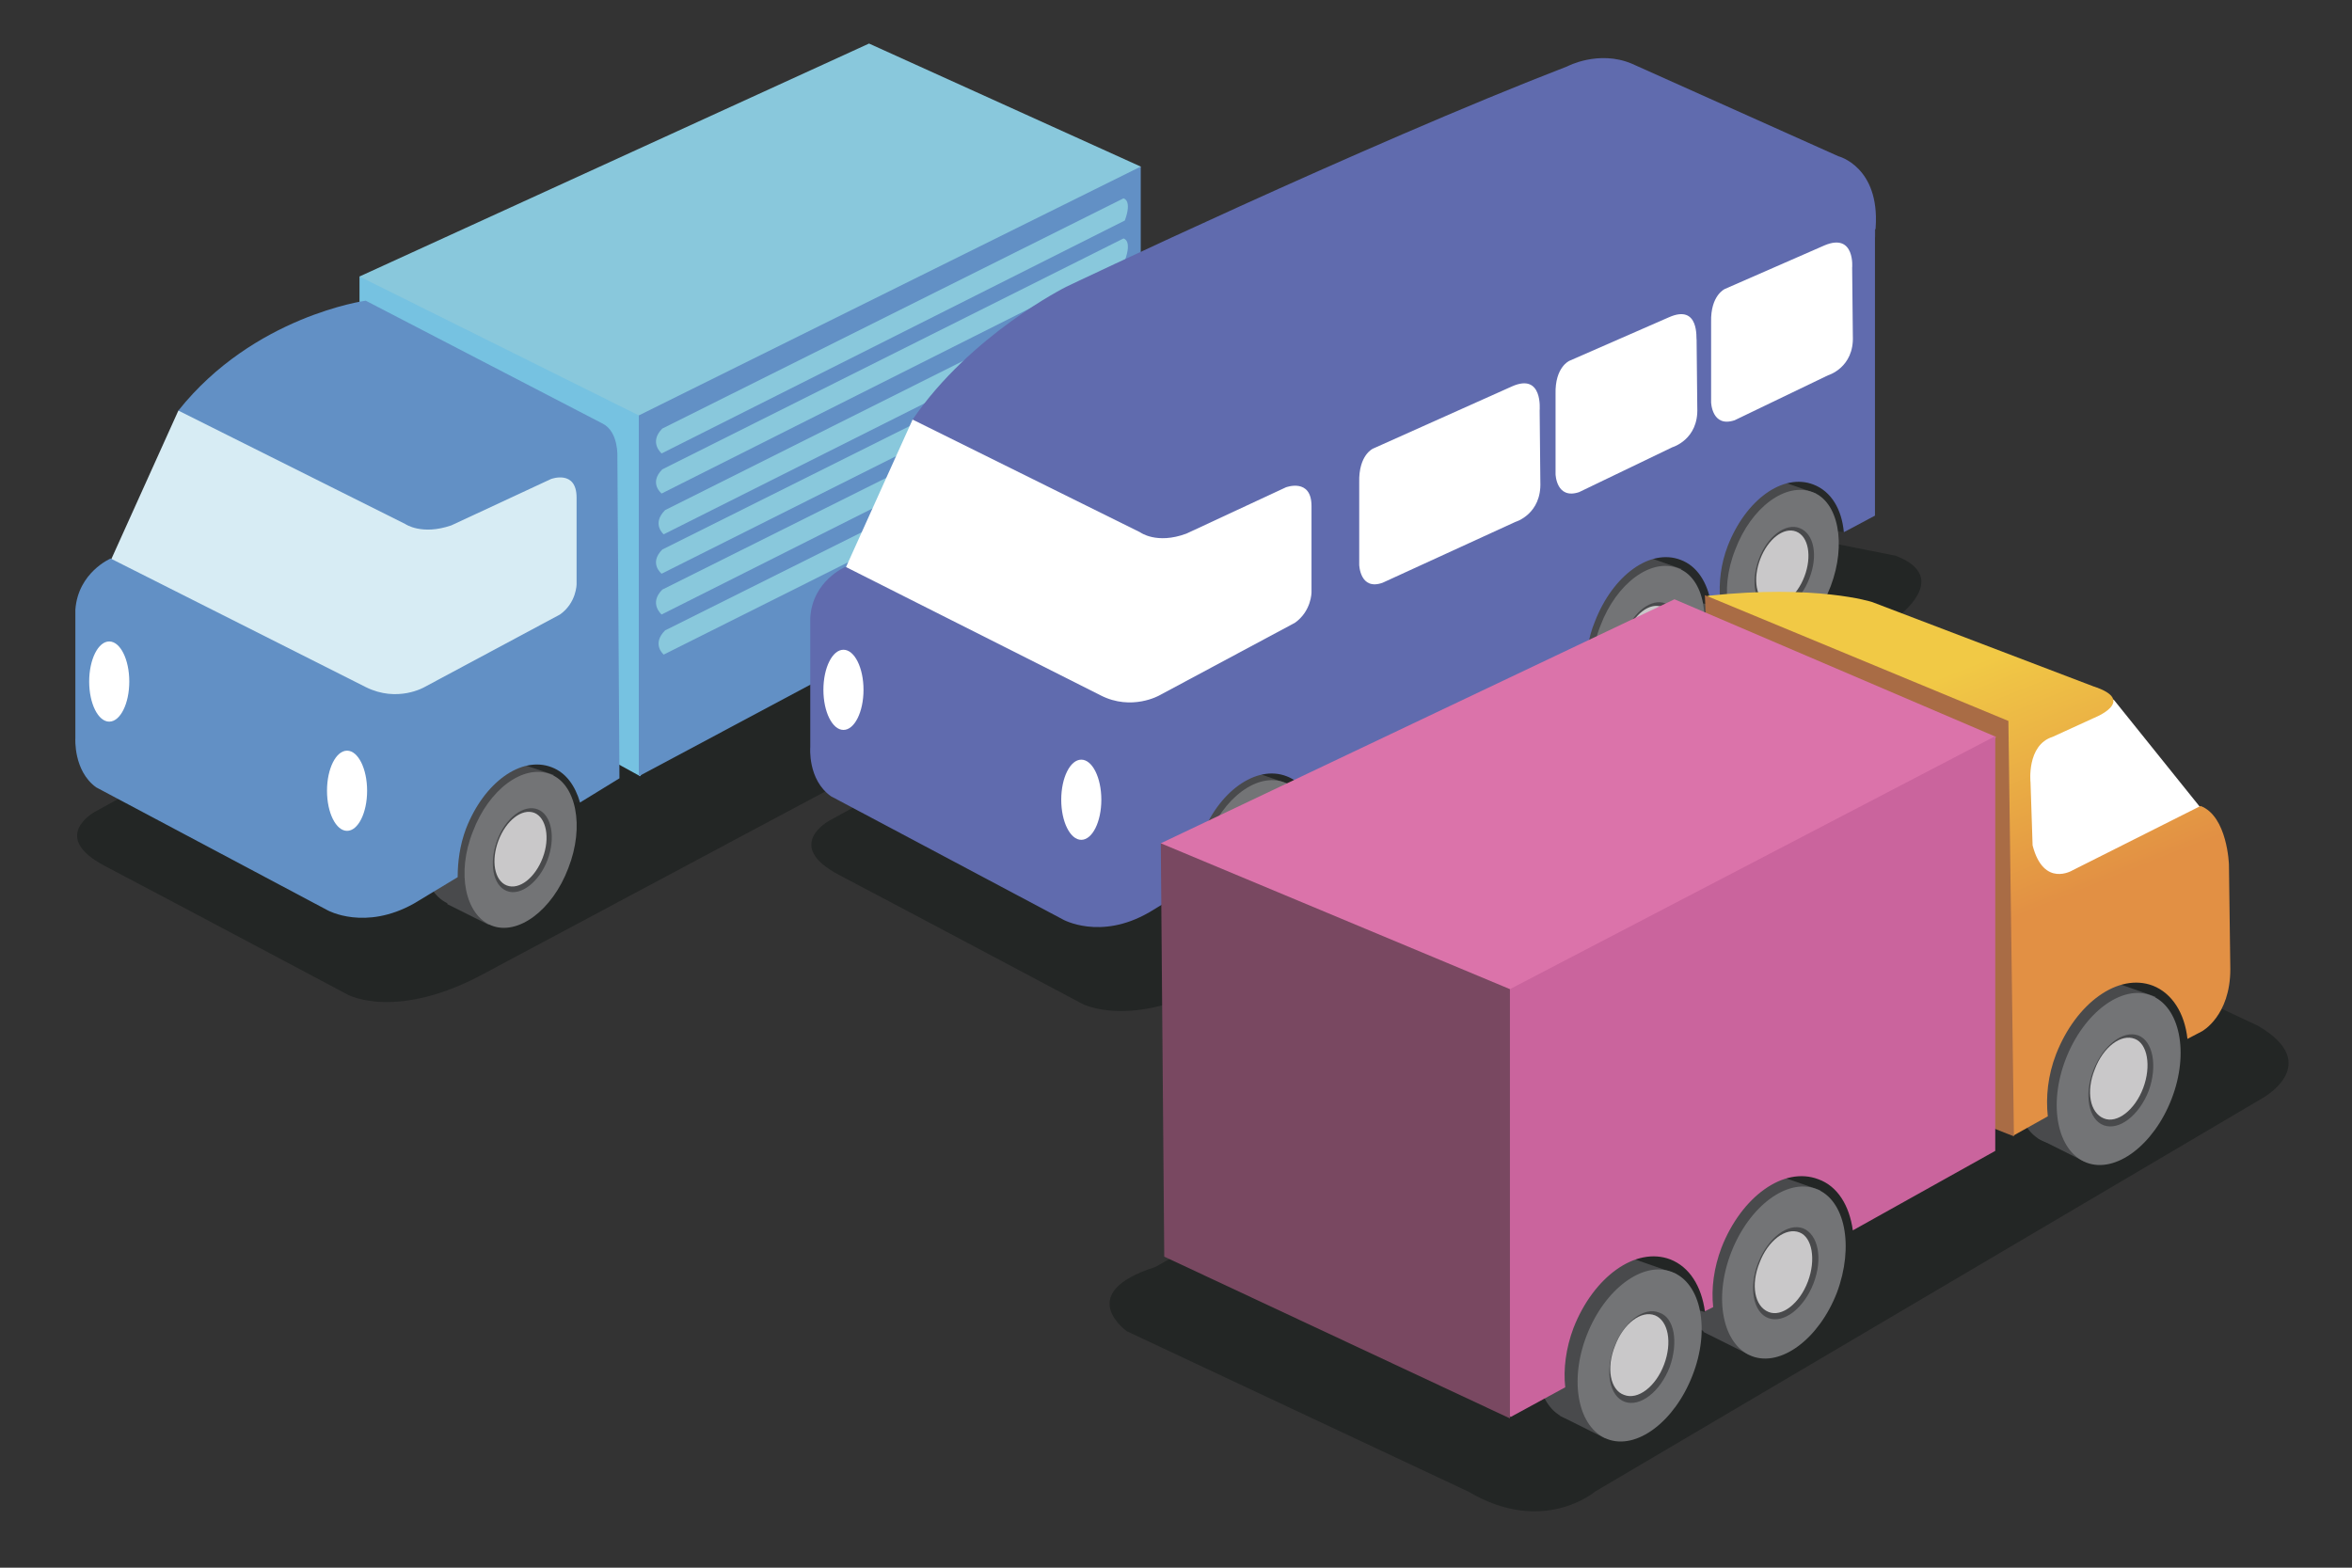 <?xml version="1.0" encoding="utf-8"?>
<!-- Generator: Adobe Illustrator 22.1.0, SVG Export Plug-In . SVG Version: 6.00 Build 0)  -->
<svg version="1.1" id="Слой_1" xmlns="http://www.w3.org/2000/svg" xmlns:xlink="http://www.w3.org/1999/xlink" x="0px" y="0px"
	 width="340.2px" height="226.8px" viewBox="0 0 340.2 226.8" style="enable-background:new 0 0 340.2 226.8;" xml:space="preserve"
	>
<rect x="0" y="0" width="340.2" height="226.8" fill="#333333" stroke="none"/>
<style type="text/css">
	.st0{fill:#232625;}
	.st1{fill:#262929;}
	.st2{fill:#494A4C;}
	.st3{fill:#737476;}
	.st4{fill:#C9C8C9;}
	.st5{fill:#76C2E1;}
	.st6{fill:#89C8DC;}
	.st7{fill:#D7ECF4;}
	.st8{fill:#6290C5;}
	.st9{fill:#FFFFFF;}
	.st10{fill:#606BAE;}
	.st11{fill:url(#SVGID_1_);}
	.st12{fill:#A96C45;}
	.st13{fill:#DB73AA;}
	.st14{fill:#CA649D;}
	.st15{fill:#794861;}
</style>
<g>
	<g>
		<path class="st0" d="M20.9,113.5l-7.1,3.9c0,0-6.8,3.6,1.4,7.9c8.2,4.3,35.1,18.6,35.1,18.6s7.1,3.9,20-3.2l95.9-51.2
			c0,0,11.1-6.8,1.8-10.4l-28.2-5.6L20.9,113.5z"/>
		<g>
			<g>
				<polygon class="st1" points="84.7,110.4 84,116.1 80,115.7 73.1,110 				"/>
				<polygon class="st1" points="161.7,73.2 160.7,75.8 155.1,75 143.9,64.9 156.8,64.6 				"/>
				<g>
					<path class="st2" d="M152.5,80.5c-2.3,6.1-7.3,9.8-11.1,8.3c-3.8-1.5-5.1-7.6-2.7-13.6c2.3-6.1,7.3-9.8,11.2-8.3
						C153.6,68.3,154.8,74.4,152.5,80.5z"/>
					<polygon class="st2" points="147.5,90.8 147.1,91.8 141.1,88.8 142.8,73.5 150.5,68.1 156.5,70.1 155.3,72.3 					"/>
					<path class="st3" d="M158.6,83.6c-2.3,6.1-7.3,9.8-11.1,8.3c-3.8-1.5-5.1-7.6-2.7-13.6c2.3-6.1,7.3-9.8,11.2-8.3
						C159.7,71.4,160.9,77.5,158.6,83.6z"/>
					<path class="st2" d="M155.5,82.4c-1.2,3.2-3.9,5.3-5.9,4.5c-2-0.8-2.6-4-1.4-7.3c1.2-3.3,3.9-5.3,5.9-4.5
						C156.2,75.9,156.8,79.2,155.5,82.4z"/>
					<path class="st4" d="M154.8,82.1c-1.1,2.9-3.4,4.7-5.2,4c-1.8-0.7-2.3-3.6-1.2-6.5c1.1-2.9,3.4-4.7,5.2-4
						C155.4,76.3,155.9,79.2,154.8,82.1z"/>
				</g>
				<polygon class="st1" points="142.5,83.6 141.4,86.2 135.9,85.5 124.7,75.4 137.6,75 				"/>
				<g>
					<path class="st2" d="M76.1,122.5c-2.3,6.1-7.3,9.8-11.1,8.3c-3.8-1.5-5.1-7.6-2.7-13.6c2.3-6.1,7.3-9.8,11.2-8.3
						C77.2,110.3,78.4,116.5,76.1,122.5z"/>
					<polygon class="st2" points="71.1,132.8 70.7,133.8 64.7,130.8 66.5,115.5 74.1,110.1 80.1,112.1 79,114.3 					"/>
					<path class="st3" d="M82.2,125.6c-2.3,6.1-7.3,9.8-11.1,8.3c-3.8-1.5-5.1-7.6-2.7-13.6c2.3-6.1,7.3-9.8,11.2-8.3
						C83.3,113.4,84.6,119.5,82.2,125.6z"/>
					<path class="st2" d="M79.2,124.4c-1.2,3.2-3.9,5.3-5.9,4.5c-2-0.8-2.6-4-1.4-7.3c1.2-3.3,3.9-5.3,5.9-4.5
						C79.8,117.9,80.4,121.2,79.2,124.4z"/>
					<path class="st4" d="M78.5,124.1c-1.1,2.9-3.4,4.7-5.2,4c-1.8-0.7-2.3-3.6-1.2-6.5c1.1-2.9,3.4-4.7,5.2-4
						C79,118.3,79.6,121.2,78.5,124.1z"/>
				</g>
				<g>
					<path class="st2" d="M133,91.5c-2.3,6.1-7.3,9.8-11.1,8.3c-3.8-1.5-5.1-7.6-2.7-13.6c2.3-6.1,7.3-9.8,11.2-8.3
						C134.1,79.3,135.3,85.4,133,91.5z"/>
					<polygon class="st2" points="128,101.8 127.6,102.7 121.6,99.7 123.4,84.4 131,79 137,81.1 135.9,83.3 					"/>
					<path class="st3" d="M139.1,94.5c-2.3,6.1-7.3,9.8-11.1,8.3c-3.8-1.5-5.1-7.6-2.7-13.6c2.3-6.1,7.3-9.8,11.2-8.3
						C140.2,82.3,141.5,88.4,139.1,94.5z"/>
					<path class="st2" d="M136.1,93.4c-1.2,3.3-3.9,5.3-5.9,4.5c-2-0.8-2.6-4-1.4-7.3c1.2-3.3,3.9-5.3,5.9-4.5
						C136.7,86.9,137.3,90.1,136.1,93.4z"/>
					<path class="st4" d="M135.4,93.1c-1.1,2.9-3.4,4.7-5.2,4c-1.8-0.7-2.3-3.6-1.2-6.5c1.1-2.9,3.4-4.7,5.2-4
						C135.9,87.3,136.5,90.2,135.4,93.1z"/>
				</g>
				<polygon class="st5" points="57.1,40.4 52,40 52,90 92.6,112.3 95.9,106.5 95.6,54.3 				"/>
				<polygon class="st6" points="162.8,29.2 165,24.1 125.7,6.3 52,40 92.4,60.1 95.3,61 				"/>
				<polygon class="st7" points="30.1,58.7 25.8,59.4 15.6,82 55.2,103.4 60.3,102.9 85.2,87.1 84.4,65.3 77.6,66.5 66.2,74.4 				
					"/>
				<path class="st8" d="M67.4,119.9C67.4,119.9,67.4,119.9,67.4,119.9c2.6-6.7,8-10.6,12.4-8.9c2.1,0.8,3.4,2.7,4.1,5.1l5.7-3.5
					l-0.3-46.5c0,0,0.2-3.6-2.1-4.8L52.9,43.5c0,0-16.2,2.2-27.1,15.9l32.8,16.4c0,0,2.4,1.7,6.7,0.2l14.4-6.7c0,0,3.7-1.4,3.7,2.7
					v12.5c0,0,0,2.7-2.4,4.4L61.4,99.4c0,0-3.9,2.3-8.5,0L16,80.8c0,0-4.7,2-5.1,7.4v18.6c0,0-0.3,4.7,3,7.1l33.5,17.8
					c0,0,5.4,3,12.5-1l6.3-3.8C66.2,124.7,66.5,122.3,67.4,119.9z"/>
				<path class="st8" d="M165,24.1l-72.6,36v52.2l30.9-16.5c-0.1-2.3,0.2-4.7,1.2-7.1l0,0c2.6-6.7,8-10.6,12.4-8.9
					c2.4,0.9,3.9,3.3,4.4,6.4l1.3-0.7c-0.2-2.4,0.1-5.1,1.1-7.7v0c2.6-6.7,8-10.6,12.4-8.9c2.6,1,4.1,3.6,4.4,6.9l4.5-2.4V24.1z"/>
				<path class="st9" d="M53.1,114.4c0,3.2-1.3,5.8-2.9,5.8c-1.6,0-2.9-2.6-2.9-5.8c0-3.2,1.3-5.8,2.9-5.8
					C51.8,108.6,53.1,111.2,53.1,114.4z"/>
			</g>
			<path class="st9" d="M18.7,98.6c0,3.2-1.3,5.8-2.9,5.8c-1.6,0-2.9-2.6-2.9-5.8c0-3.2,1.3-5.8,2.9-5.8
				C17.4,92.8,18.7,95.4,18.7,98.6z"/>
		</g>
		<path class="st6" d="M95.8,62l66.7-33.3c0,0,1.3,0.2,0.2,3.2l-67,33.7C95.7,65.6,93.8,64,95.8,62z"/>
		<path class="st6" d="M95.8,67.9l66.7-33.4c0,0,1.3,0.2,0.2,3.2l-67,33.7C95.7,71.4,93.8,69.9,95.8,67.9z"/>
		<path class="st6" d="M96.2,73.8l66.7-33.4c0,0,1.3,0.2,0.2,3.2L96,77.3C96,77.3,94.2,75.8,96.2,73.8z"/>
		<path class="st6" d="M95.8,79.5l66.7-33.3c0,0,1.3,0.2,0.2,3.2L95.7,83C95.7,83,93.8,81.5,95.8,79.5z"/>
		<path class="st6" d="M95.8,85.3L162.5,52c0,0,1.3,0.2,0.2,3.2l-67,33.7C95.7,88.9,93.8,87.3,95.8,85.3z"/>
		<path class="st6" d="M96.2,91.2l66.7-33.3c0,0,1.3,0.2,0.2,3.2L96,94.7C96,94.7,94.2,93.2,96.2,91.2z"/>
	</g>
	<g>
		<path class="st9" d="M124.9,98.9c0,3.2-1.3,5.8-2.9,5.8c-1.6,0-2.9-2.6-2.9-5.8c0-3.2,1.3-5.8,2.9-5.8
			C123.6,93.1,124.9,95.7,124.9,98.9z"/>
		<g>
			<g>
				<path class="st0" d="M127.1,114.8l-7.1,3.9c0,0-6.8,3.6,1.4,7.9c8.2,4.3,35.1,18.6,35.1,18.6s7.1,3.9,20-3.2l95.9-51.2
					c0,0,11.1-6.8,1.8-10.4l-28.2-5.6L127.1,114.8z"/>
				<polygon class="st1" points="190.9,111.6 190.2,117.4 186.2,116.9 179.3,111.2 				"/>
				<polygon class="st1" points="268,74.4 266.9,77 261.3,76.3 250.1,66.2 263,65.8 				"/>
				<g>
					<path class="st2" d="M258.7,81.8c-2.3,6.1-7.3,9.8-11.1,8.3c-3.8-1.5-5.1-7.6-2.7-13.6c2.3-6.1,7.3-9.8,11.2-8.3
						C259.8,69.6,261,75.7,258.7,81.8z"/>
					<polygon class="st2" points="253.7,92.1 253.3,93 247.3,90 249,74.7 256.7,69.3 262.7,71.4 261.5,73.6 					"/>
					<path class="st3" d="M264.8,84.8c-2.3,6.1-7.3,9.8-11.1,8.3c-3.8-1.5-5.1-7.6-2.7-13.6c2.3-6.1,7.3-9.8,11.2-8.3
						C265.9,72.6,267.1,78.7,264.8,84.8z"/>
					<path class="st2" d="M261.7,83.7c-1.2,3.2-3.9,5.3-5.9,4.5c-2-0.8-2.6-4-1.4-7.3c1.2-3.3,3.9-5.3,5.9-4.5
						C262.4,77.2,263,80.4,261.7,83.7z"/>
					<path class="st4" d="M261,83.4c-1.1,2.9-3.4,4.7-5.2,4c-1.8-0.7-2.3-3.6-1.2-6.5c1.1-2.9,3.4-4.7,5.2-4
						C261.6,77.6,262.1,80.5,261,83.4z"/>
				</g>
				<polygon class="st1" points="248.7,84.9 247.6,87.5 242.1,86.7 230.9,76.7 243.8,76.3 				"/>
				<g>
					<path class="st2" d="M182.3,123.8c-2.3,6.1-7.3,9.8-11.1,8.3c-3.8-1.5-5.1-7.6-2.7-13.6c2.3-6.1,7.3-9.8,11.2-8.3
						C183.4,111.6,184.6,117.7,182.3,123.8z"/>
					<polygon class="st2" points="177.3,134.1 176.9,135 170.9,132 172.7,116.7 180.3,111.3 186.3,113.4 185.2,115.6 					"/>
					<path class="st3" d="M188.4,126.8c-2.3,6.1-7.3,9.8-11.1,8.3c-3.8-1.5-5.1-7.6-2.7-13.6c2.3-6.1,7.3-9.8,11.2-8.3
						C189.6,114.6,190.8,120.8,188.4,126.8z"/>
					<path class="st2" d="M185.4,125.7c-1.2,3.3-3.9,5.3-5.9,4.5c-2-0.8-2.6-4-1.4-7.3c1.2-3.3,3.9-5.3,5.9-4.5
						C186,119.2,186.6,122.4,185.4,125.7z"/>
					<path class="st4" d="M184.7,125.4c-1.1,2.9-3.4,4.7-5.2,4c-1.8-0.7-2.3-3.6-1.2-6.5c1.1-2.9,3.4-4.7,5.2-4
						C185.2,119.6,185.8,122.5,184.7,125.4z"/>
				</g>
				<g>
					<path class="st2" d="M239.2,92.7c-2.3,6.1-7.3,9.8-11.1,8.3c-3.8-1.5-5.1-7.6-2.7-13.6c2.3-6.1,7.3-9.8,11.2-8.3
						C240.3,80.5,241.5,86.6,239.2,92.7z"/>
					<polygon class="st2" points="234.2,103 233.8,104 227.8,101 229.6,85.7 237.2,80.2 243.2,82.3 242.1,84.5 					"/>
					<path class="st3" d="M245.3,95.8c-2.3,6.1-7.3,9.8-11.1,8.3c-3.8-1.5-5.1-7.6-2.7-13.6c2.3-6.1,7.3-9.8,11.2-8.3
						C246.5,83.6,247.7,89.7,245.3,95.8z"/>
					<path class="st2" d="M242.3,94.6c-1.2,3.3-3.9,5.3-5.9,4.5c-2-0.8-2.6-4-1.4-7.3c1.2-3.3,3.9-5.3,5.9-4.5
						C242.9,88.1,243.5,91.4,242.3,94.6z"/>
					<path class="st4" d="M241.6,94.3c-1.1,2.9-3.4,4.7-5.2,4c-1.8-0.7-2.3-3.6-1.2-6.5c1.1-2.9,3.4-4.7,5.2-4
						C242.1,88.5,242.7,91.4,241.6,94.3z"/>
				</g>
				<polygon class="st9" points="136.3,59.9 132,60.7 121.8,83.3 161.4,104.6 166.5,104.1 191.4,88.4 190.7,66.5 183.8,67.8 
					172.4,75.7 				"/>
				<path class="st10" d="M202.8,111.5l-12.6,5.9c-0.7-2.4-2-4.3-4.1-5.1c-4.4-1.7-9.9,2.2-12.4,8.9l0,0c-0.9,2.4-1.3,4.8-1.2,7
					l-6.3,3.8c-7.1,4.1-12.5,1-12.5,1l-33.5-17.8c-3.4-2.4-3-7.1-3-7.1V89.4c0.3-5.4,5.1-7.4,5.1-7.4l36.9,18.6c4.5,2.3,8.5,0,8.5,0
					l19.6-10.5c2.4-1.7,2.4-4.4,2.4-4.4V73.2c0-4.1-3.7-2.7-3.7-2.7l-14.4,6.7c-4.3,1.6-6.7-0.2-6.7-0.2L132,60.7
					c8.4-12.3,22.2-19.2,22.2-19.2S197.2,21,226.7,9.6c0,0,4.5-2.4,9.3-0.4l29.9,13.4c0,0,6,1.5,5.4,10.3c-0.6,8.8,0,0.2,0,0.2
					l-57.7,55.4l-10.3,23"/>
				<path class="st10" d="M271.2,32.2l-2.7-5.7l-69.9,34.8v52.2l30.9-16.5c-0.1-2.3,0.2-4.7,1.2-7.1l0,0c2.6-6.7,8-10.6,12.4-8.9
					c2.4,0.9,3.9,3.3,4.4,6.4l1.3-0.7c-0.2-2.4,0.1-5.1,1.1-7.7l0,0c2.6-6.7,8-10.6,12.4-8.9c2.6,1,4.1,3.6,4.4,6.9l4.5-2.4V32.2z"
					/>
				<path class="st9" d="M159.3,115.7c0,3.2-1.3,5.8-2.9,5.8s-2.9-2.6-2.9-5.8c0-3.2,1.3-5.8,2.9-5.8S159.3,112.5,159.3,115.7z"/>
			</g>
			<path class="st9" d="M124.9,99.8c0,3.2-1.3,5.8-2.9,5.8c-1.6,0-2.9-2.6-2.9-5.8c0-3.2,1.3-5.8,2.9-5.8
				C123.6,94,124.9,96.6,124.9,99.8z"/>
		</g>
		<path class="st9" d="M218.7,55.9l-20.1,9c0,0-2.1,0.9-2,4.9v11.9c0,0,0.1,3.8,3.4,2.6l19.2-8.8c0,0,3.8-1.1,3.6-5.8l-0.1-10.3
			C222.7,59.3,223.2,53.9,218.7,55.9z"/>
		<path class="st9" d="M241.4,45.9l-14.4,6.3c0,0-2.1,0.9-2,4.8v11.6c0,0,0.1,3.7,3.4,2.6l13.5-6.5c0,0,3.8-1.1,3.6-5.7l-0.1-9.9
			C245.3,49.2,245.9,43.9,241.4,45.9z"/>
		<path class="st9" d="M263.9,35.5l-14.4,6.3c0,0-2.1,0.9-2,4.8v11.6c0,0,0.1,3.7,3.4,2.6l13.5-6.5c0,0,3.8-1.1,3.6-5.7l-0.1-9.9
			C267.9,38.9,268.4,33.6,263.9,35.5z"/>
	</g>
</g>
<g>
	<path class="st0" d="M269.7,125.5l-102.6,57.8c-11.9,3.8-4.1,9.3-4.1,9.3l49.4,23.2c10.8,6.4,18.3,0,18.3,0l96.5-56.9
		c0,0,9-4.9-0.6-10.5l-38.4-18L269.7,125.5z"/>
	<g>
		<polygon class="st0" points="269.1,176.1 268,178 259.4,174.8 254.4,162.7 270.3,166.4 		"/>
		<g>
			<path class="st2" d="M259.4,184.2c-2.5,6.4-7.9,10.4-12,8.9c-4.1-1.5-5.4-8-2.8-14.4c2.5-6.4,7.9-10.4,12.1-8.9
				C260.7,171.4,261.9,177.8,259.4,184.2z"/>
			<polygon class="st2" points="253.4,195 253,196 246.4,192.7 248.3,175.9 256.7,169.9 263.3,172.2 262.1,174.6 			"/>
			<path class="st3" d="M265.7,187c-2.6,6.7-8.1,10.8-12.3,9.2c-4.2-1.6-5.6-8.3-3-15c2.6-6.7,8.1-10.8,12.3-9.2
				C266.9,173.6,268.2,180.3,265.7,187z"/>
			<path class="st2" d="M262.3,185.7c-1.4,3.6-4.3,5.8-6.5,5c-2.2-0.8-2.9-4.4-1.5-8c1.4-3.6,4.3-5.8,6.5-5
				C263,178.6,263.7,182.1,262.3,185.7z"/>
			<path class="st4" d="M261.5,185.4c-1.2,3.2-3.8,5.2-5.7,4.4c-2-0.8-2.6-3.9-1.3-7.1c1.2-3.2,3.8-5.2,5.8-4.4
				C262.1,179,262.7,182.2,261.5,185.4z"/>
		</g>
		<polygon class="st0" points="246.9,187.8 246.6,189.8 242.9,188.9 234,180.6 240.9,175.2 244.8,181.2 		"/>
		<polygon class="st0" points="317.3,147.7 316.5,150.4 312,148.5 297.8,142.1 304.3,138 315.1,141.5 		"/>
		<g>
			<path class="st2" d="M307.8,156.3c-2.5,6.4-7.9,10.4-12,8.9c-4.1-1.5-5.4-8-2.8-14.4c2.5-6.4,7.9-10.4,12.1-8.9
				C309.1,143.4,310.4,149.8,307.8,156.3z"/>
			<polygon class="st2" points="301.9,167 301.4,168 294.8,164.7 296.8,147.9 305.2,141.9 311.8,144.2 310.5,146.6 			"/>
			<path class="st3" d="M314.1,159c-2.6,6.7-8.1,10.8-12.3,9.2c-4.2-1.6-5.6-8.3-3-15c2.6-6.7,8.1-10.8,12.3-9.2
				C315.3,145.6,316.7,152.3,314.1,159z"/>
			<path class="st2" d="M310.8,157.8c-1.4,3.6-4.3,5.8-6.5,5c-2.2-0.8-2.9-4.4-1.5-8c1.4-3.6,4.3-5.8,6.5-5
				C311.4,150.6,312.1,154.2,310.8,157.8z"/>
			<path class="st4" d="M310,157.4c-1.2,3.2-3.8,5.2-5.7,4.4c-2-0.8-2.6-3.9-1.3-7.1c1.2-3.2,3.8-5.2,5.8-4.4
				C310.6,151,311.2,154.2,310,157.4z"/>
		</g>
		<path class="st9" d="M300.5,98.6l2.9,1c0,0,1.2,0.7,2.4,1.7l13.9,17.3l-11.5,11.2l-14.4,2.7l-5.4-29.5L300.5,98.6z"/>
		
			<linearGradient id="SVGID_1_" gradientUnits="userSpaceOnUse" x1="-107.898" y1="132.738" x2="-94.38" y2="98.947" gradientTransform="matrix(-1 0 0 1 183.658 0)">
			<stop  offset="0" style="stop-color:#E29044"/>
			<stop  offset="1" style="stop-color:#F1C945"/>
		</linearGradient>
		<path class="st11" d="M270.8,87.1l32,12.2c6.5,2.1,0,4.6,0,4.6l-5.9,2.7c-3.8,1.2-3.2,6.6-3.2,6.6l0.3,9.1
			c1.6,6.2,5.8,3.6,5.8,3.6l18.5-9.3c3.9,1.5,4.1,8.5,4.1,8.5l0.2,15.1c0,6.8-4.1,9-4.1,9l-2.1,1.1c-0.4-3.7-2.2-6.6-5-7.7
			c-5-1.9-11.1,2.5-14,9.9c-1.2,3.1-1.5,6.2-1.2,9l-5,2.8l-4.4-11.5l-36.6-36.1L247,86.2C262.8,84.5,270.8,87.1,270.8,87.1z"/>
		<g>
			<path class="st2" d="M238.5,196.3c-2.5,6.4-7.9,10.4-12,8.9c-4.1-1.5-5.4-8-2.8-14.4c2.5-6.5,7.9-10.4,12.1-8.9
				C239.8,183.4,241.1,189.9,238.5,196.3z"/>
			<polygon class="st2" points="232.6,207 232.2,208.1 225.6,204.8 227.5,187.9 235.9,182 242.5,184.3 241.3,186.7 			"/>
			<path class="st3" d="M244.8,199c-2.6,6.7-8.1,10.8-12.3,9.2c-4.2-1.6-5.6-8.3-3-15c2.6-6.7,8.1-10.8,12.3-9.2
				C246.1,185.6,247.4,192.4,244.8,199z"/>
			<path class="st2" d="M241.5,197.8c-1.4,3.6-4.3,5.8-6.5,5c-2.2-0.8-2.9-4.4-1.5-8c1.4-3.6,4.3-5.8,6.5-4.9
				C242.2,190.6,242.8,194.2,241.5,197.8z"/>
			<path class="st4" d="M240.7,197.4c-1.2,3.2-3.8,5.2-5.8,4.4c-2-0.7-2.6-3.9-1.3-7.1c1.2-3.2,3.8-5.2,5.8-4.4
				C241.3,191.1,241.9,194.2,240.7,197.4z"/>
		</g>
		<polygon class="st12" points="246.6,86.1 290.5,104.3 291.3,164.4 240.7,144.3 247.1,98.8 		"/>
		<polygon class="st13" points="285.9,111.9 288.7,106.6 242.2,86.7 167.9,122 171.7,127 218.5,150.8 		"/>
		<path class="st14" d="M218.4,143.1l70.2-36.6v60L268,178c-0.5-3.6-2.2-6.4-5-7.4c-5-1.9-11.1,2.5-14,9.9c-1.1,2.9-1.5,5.9-1.2,8.6
			l-1.2,0.6c-0.5-3.6-2.2-6.4-5-7.5c-5-1.9-11.1,2.5-14,9.9c-1.1,2.9-1.5,6-1.2,8.6l-7.9,4.3l-3.3-3.9l-0.9-52.6L218.4,143.1z"/>
		<polygon class="st15" points="218.4,143.1 218.4,205.2 168.4,181.8 167.9,122 		"/>
	</g>
</g>
</svg>

